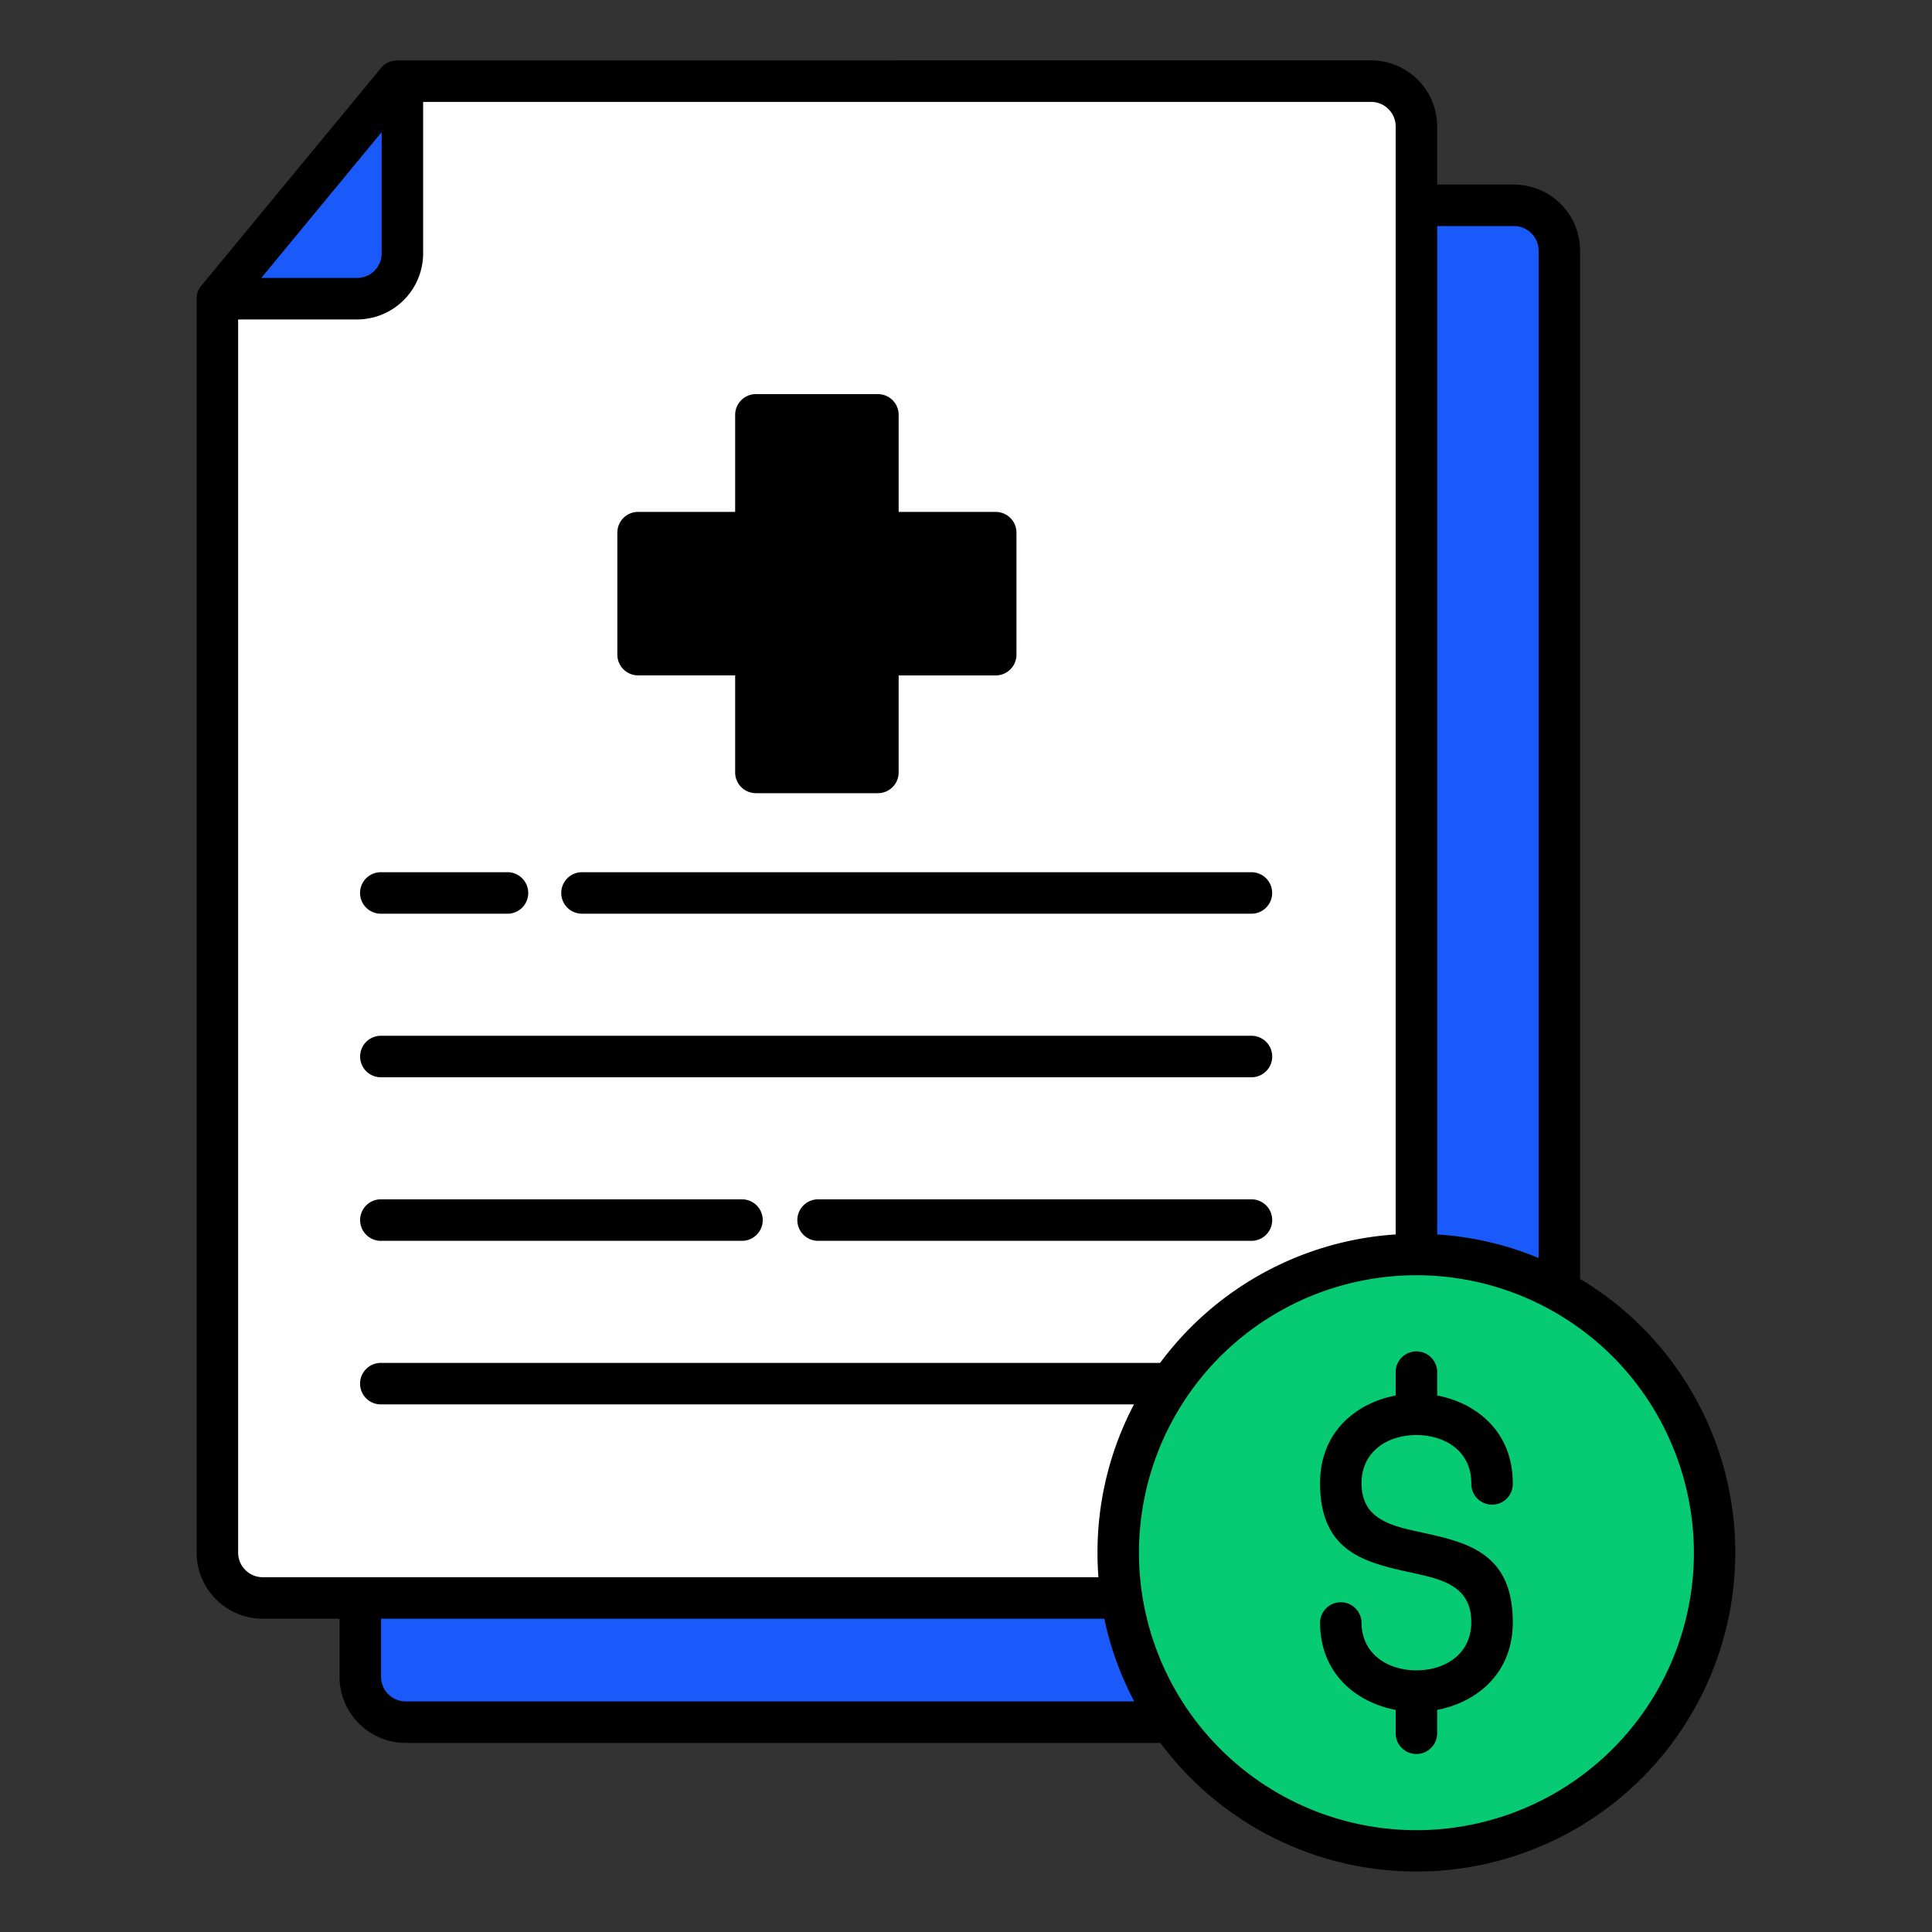 <svg xmlns="http://www.w3.org/2000/svg" xmlns:xlink="http://www.w3.org/1999/xlink" width="512" height="512" x="0" y="0" viewBox="0 0 512 512" style="enable-background:new 0 0 512 512" xml:space="preserve" class=""><rect x="0" y="0" width="512" height="512" fill="#333333" stroke="none"/><g><g fill-rule="evenodd"><path d="M380.864 48.912h20.377a17.536 17.536 0 0 1 17.5 17.5v272.512a84.521 84.521 0 1 1-111.22 122.965H107.484a17.536 17.536 0 0 1-17.5-17.5v-15.412H69.61a17.534 17.534 0 0 1-17.5-17.5V79.159a5.485 5.485 0 0 1 1.572-3.849l47.288-57.292a5.468 5.468 0 0 1 4.23-2L363.367 16a17.536 17.536 0 0 1 17.5 17.5z" fill="#000000" opacity="1" data-original="#000000" class=""></path><path fill="#06cb73" d="M427.36 359.488a73.53 73.53 0 1 0 21.54 51.992 73.82 73.82 0 0 0-21.535-51.992zm-46.5 93.65v6.39a5.5 5.5 0 0 1-10.993 0v-6.39a28.465 28.465 0 0 1-4.59-1.263c-8.674-3.2-15.451-10.517-15.451-21.962a5.5 5.5 0 0 1 10.993 0c0 8.4 6.9 12.743 14.544 12.743s14.545-4.345 14.545-12.743c0-9.687-7.874-11.405-15.739-13.121-12.169-2.657-24.339-5.312-24.339-23.744 0-11.444 6.777-18.764 15.451-21.962a28.465 28.465 0 0 1 4.59-1.263v-6.39a5.5 5.5 0 0 1 10.993 0v6.39a28.522 28.522 0 0 1 4.59 1.263c8.673 3.2 15.45 10.518 15.45 21.962a5.5 5.5 0 1 1-10.992 0c0-8.4-6.9-12.743-14.545-12.743s-14.544 4.345-14.544 12.743c0 9.59 7.83 11.3 15.669 13.01 12.2 2.662 24.412 5.327 24.412 23.855 0 11.445-6.776 18.765-15.45 21.962a28.522 28.522 0 0 1-4.59 1.263z" opacity="1" data-original="#f0b248" class=""></path><path fill="#ffffff" d="M101.132 372.175a5.5 5.5 0 1 1 0-10.992h206.307a84.591 84.591 0 0 1 62.432-34.047V33.5a6.539 6.539 0 0 0-6.5-6.5H112.137v40.158a17.532 17.532 0 0 1-17.5 17.5H63.105V411.48a6.537 6.537 0 0 0 6.505 6.5h221.484q-.246-3.219-.246-6.5a84.142 84.142 0 0 1 9.677-39.305zm0-86.69a5.5 5.5 0 1 1 0-10.993h230.713a5.5 5.5 0 0 1 0 10.993zm0-43.345a5.5 5.5 0 1 1 0-10.992h33.148a5.5 5.5 0 1 1 0 10.992zm53.315 0a5.5 5.5 0 1 1 0-10.992h177.4a5.5 5.5 0 0 1 0 10.992zm-53.315 86.69a5.5 5.5 0 1 1 0-10.993h95.307a5.5 5.5 0 1 1 0 10.993zm115.474 0a5.5 5.5 0 0 1 0-10.993h115.239a5.5 5.5 0 0 1 0 10.993zm-16.283-224.386h32.331a5.5 5.5 0 0 1 5.5 5.5v25.719h25.719a5.5 5.5 0 0 1 5.5 5.5v32.331a5.5 5.5 0 0 1-5.5 5.5H238.15V204.7a5.5 5.5 0 0 1-5.5 5.5h-32.327a5.5 5.5 0 0 1-5.5-5.5v-25.72h-25.72a5.5 5.5 0 0 1-5.5-5.5v-32.325a5.5 5.5 0 0 1 5.5-5.5h25.72V109.94a5.5 5.5 0 0 1 5.5-5.496z" opacity="1" data-original="#ffffff" class=""></path><path fill="#1b5afa" d="M407.746 333.386V66.41a6.539 6.539 0 0 0-6.5-6.5h-20.382v267.226a84.076 84.076 0 0 1 26.882 6.25zM100.98 428.977v15.415a6.537 6.537 0 0 0 6.5 6.5h193.1a83.89 83.89 0 0 1-7.922-21.919z" opacity="1" data-original="#cccccc" class=""></path><path fill="#1b5afa" d="M69.244 73.663h25.395a6.536 6.536 0 0 0 6.505-6.5V35.012z" opacity="1" data-original="#999999" class=""></path></g></g></svg>